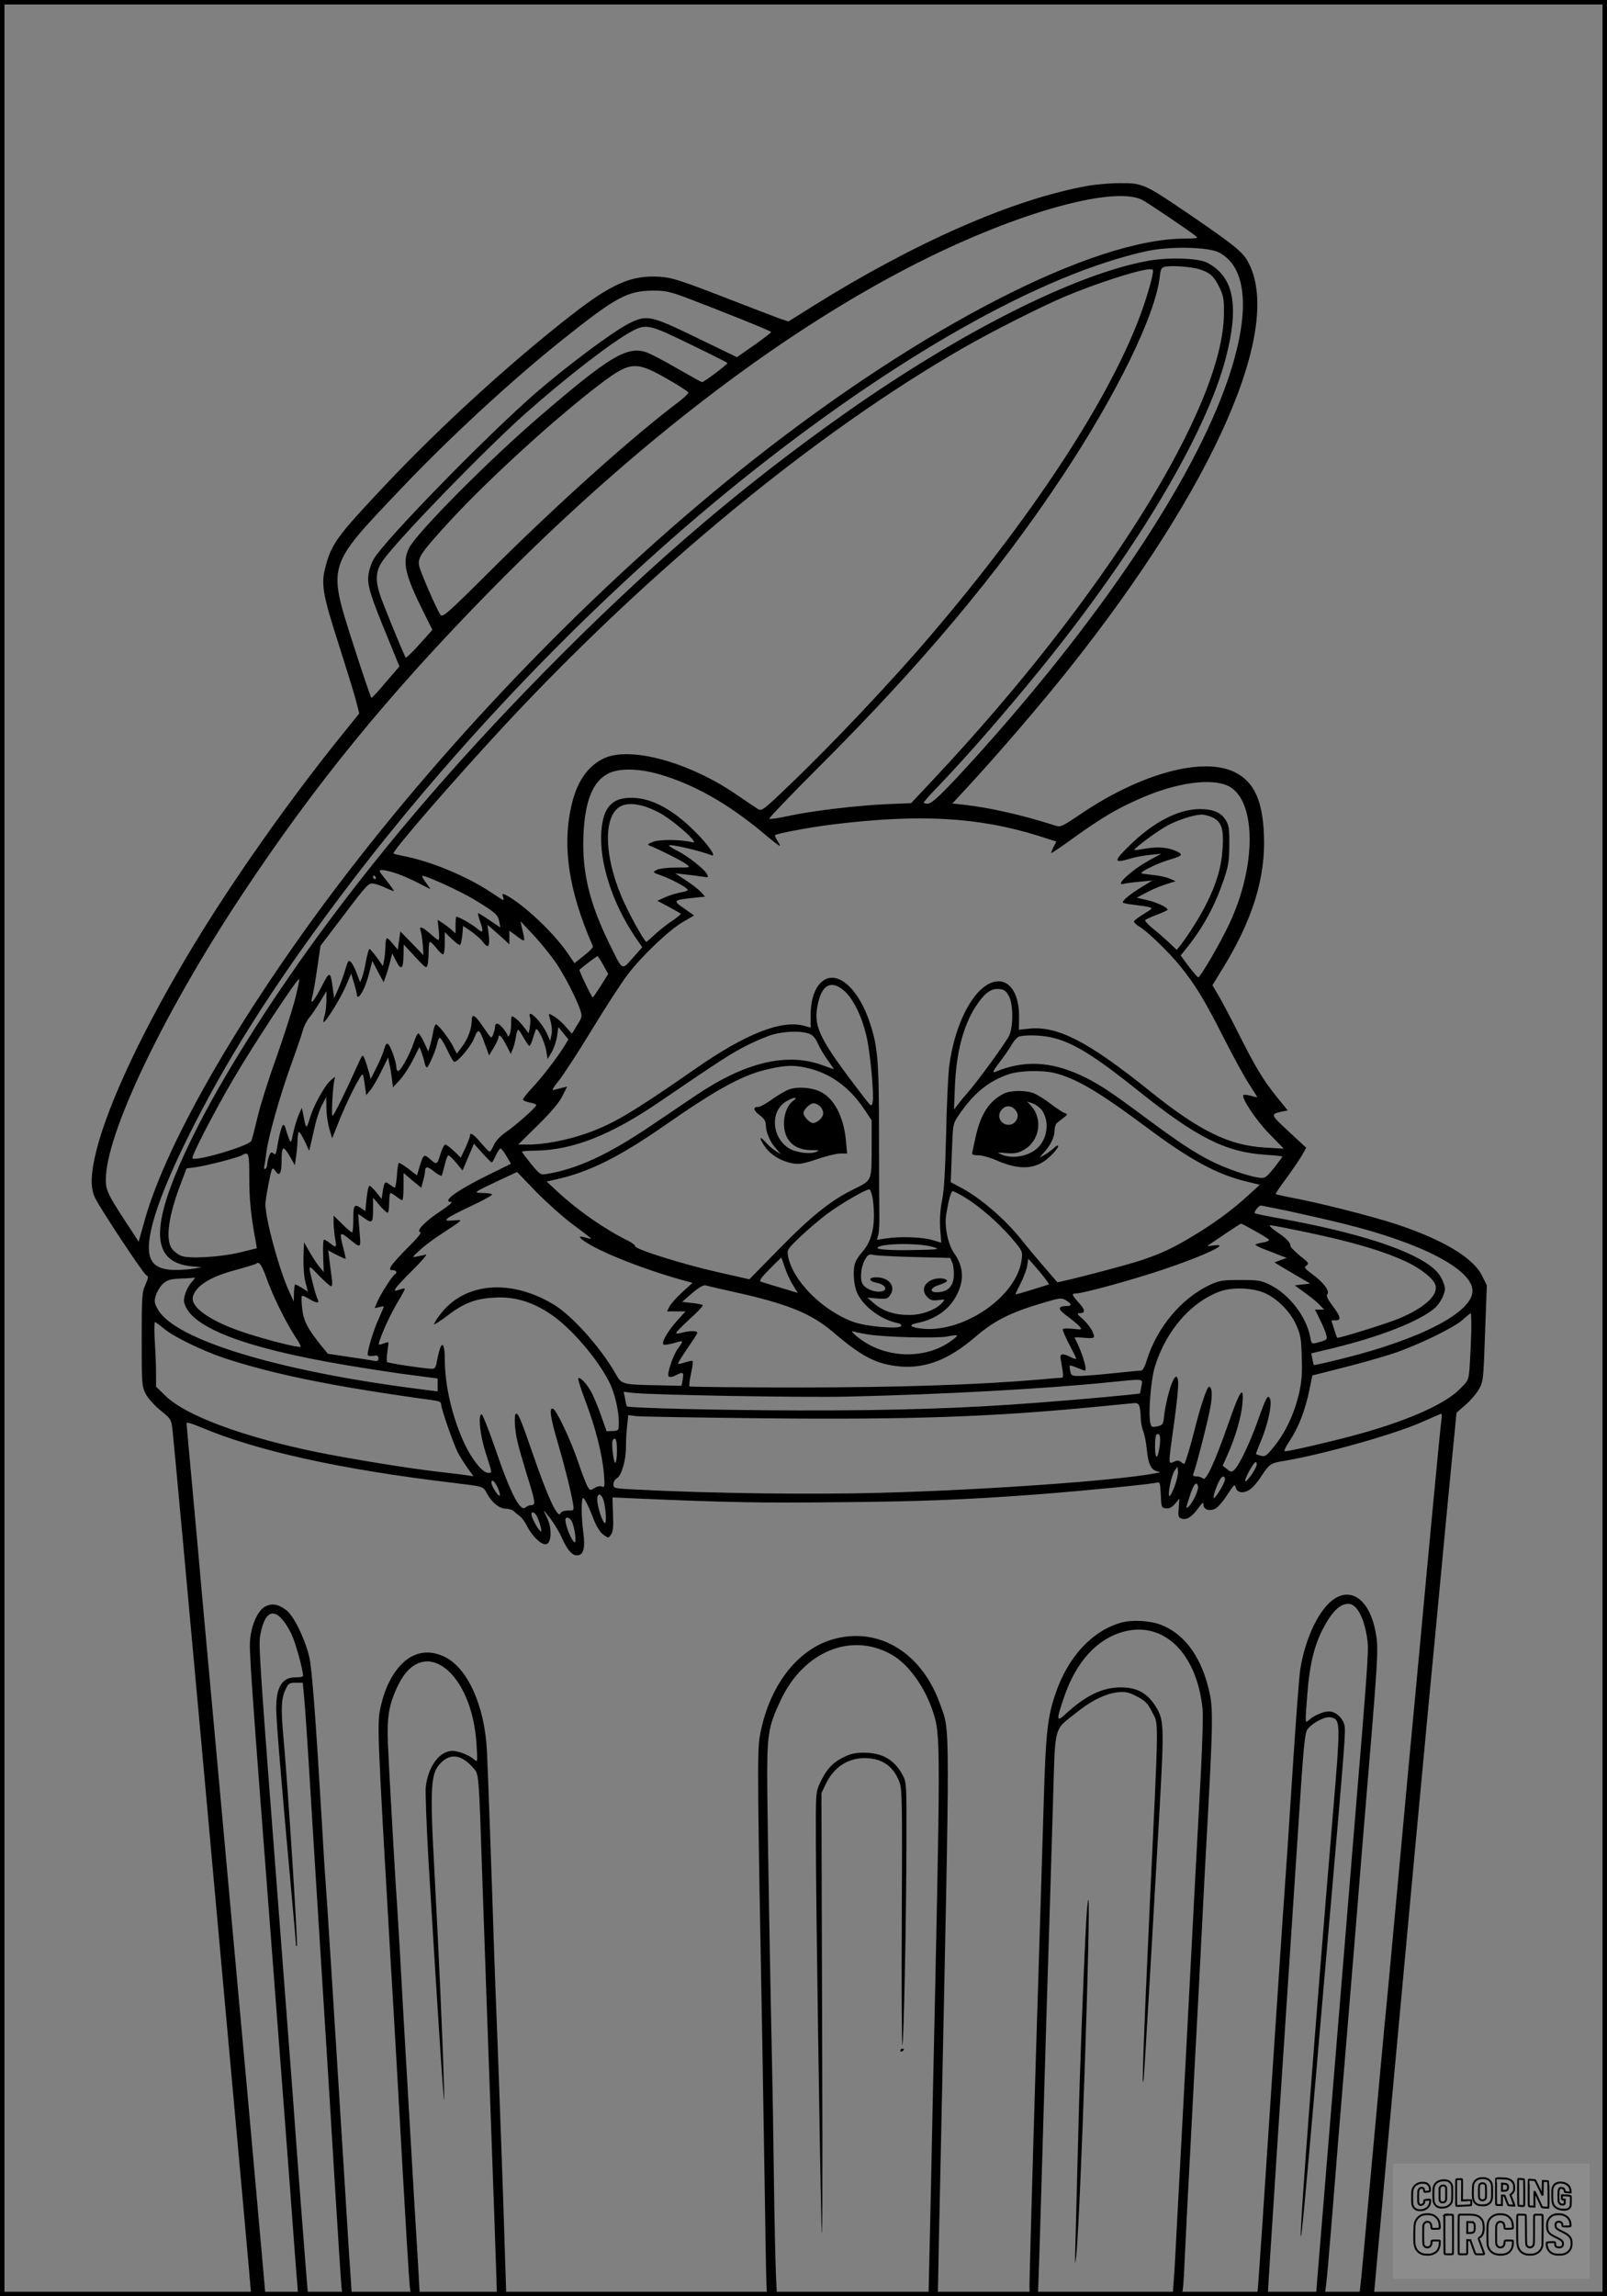 <?xml version="1.0" encoding="UTF-8"?>
<svg xmlns="http://www.w3.org/2000/svg" version="1.0" width="896pt" height="1280pt" viewBox="0 0 896 1280" preserveAspectRatio="xMidYMid meet">
  <rect x="0" y="0" width="896" height="1280" fill="#808080" stroke="none"/>
  <g transform="translate(0.00 0.00) scale(1)">
    <g transform="translate(0,1280) scale(0.1,-0.1)" fill="#000000" stroke="none">
      <path d="M6065 11764 c-413 -73 -964 -315 -1535 -672 l-134 -84 -51 17 c-27 10 -171 65 -320 123 -233 90 -280 105 -345 109 -157 11 -268 -37 -495 -214 -340 -265 -729 -620 -1038 -948 -269 -285 -300 -328 -333 -458 -25 -93 -14 -154 74 -427 43 -135 87 -277 97 -316 l18 -71 -108 -134 c-286 -355 -599 -800 -816 -1159 -272 -450 -470 -866 -540 -1137 -33 -132 -37 -210 -10 -268 26 -57 268 -422 286 -433 14 -7 13 -13 -4 -53 -19 -40 -21 -65 -21 -305 0 -254 1 -262 23 -305 13 -25 50 -65 83 -92 58 -47 59 -49 66 -110 7 -61 102 -1094 158 -1712 16 -176 63 -693 104 -1150 114 -1255 176 -1939 176 -1953 0 -7 15 -12 40 -12 22 0 40 2 40 5 0 3 -20 231 -45 508 -44 494 -65 726 -105 1162 -76 840 -144 1580 -206 2260 -8 94 -30 339 -49 545 -19 206 -35 380 -35 386 0 8 30 -1 80 -22 313 -132 780 -235 1400 -309 181 -22 172 -19 195 -60 26 -50 70 -85 106 -85 17 0 37 -7 45 -15 8 -8 23 -20 33 -27 10 -7 28 -32 39 -54 29 -57 79 -106 106 -102 32 5 35 91 5 150 -25 50 -23 49 24 -13 19 -26 44 -68 56 -93 32 -73 59 -106 87 -106 38 0 48 39 36 130 -11 80 -12 190 -1 190 8 0 33 -51 61 -124 14 -36 34 -67 51 -80 29 -21 29 -21 43 -1 12 15 15 42 12 114 l-3 94 180 -8 c468 -20 652 -23 1060 -19 479 4 730 14 1130 44 272 21 638 57 667 66 15 4 17 -5 20 -68 3 -70 4 -73 29 -76 19 -2 33 5 51 26 l24 29 -4 -52 c-4 -47 -2 -54 16 -60 29 -9 57 9 92 57 24 33 30 37 30 20 0 -29 40 -39 72 -18 13 9 42 43 63 77 36 54 40 58 45 37 8 -32 48 -35 84 -7 16 12 44 46 62 75 39 60 51 69 114 79 207 33 614 146 773 216 50 22 98 43 106 46 11 5 12 -2 7 -38 -6 -41 -72 -740 -116 -1219 -11 -118 -27 -287 -35 -375 -9 -88 -47 -500 -85 -915 -38 -415 -74 -800 -80 -855 -5 -55 -37 -397 -70 -760 -33 -363 -62 -681 -66 -707 l-6 -48 41 0 c23 0 41 1 41 3 0 5 122 1328 155 1682 19 204 52 564 74 800 54 578 96 1027 126 1335 13 140 31 332 40 425 9 94 27 285 41 425 l25 255 49 43 c28 24 62 63 75 87 25 42 26 51 35 312 l10 268 -26 53 c-49 100 -218 202 -482 289 -138 45 -426 118 -581 147 -47 9 -86 18 -88 20 -2 2 22 39 55 82 32 44 71 101 87 127 l28 49 -98 91 c-104 97 -104 96 -32 112 l27 5 -64 79 c-74 92 -117 164 -211 351 -37 74 -85 165 -106 202 l-39 66 49 80 c174 279 249 519 238 762 -8 189 -55 290 -159 344 -176 90 -524 -3 -860 -230 -110 -74 -113 -76 -148 -65 -179 58 -366 100 -513 116 l-57 6 117 127 c149 162 385 437 528 617 819 1028 1210 1922 999 2283 -30 52 -87 96 -327 260 -244 166 -256 172 -382 171 -55 0 -136 -7 -180 -15z m305 -79 c30 -16 240 -157 295 -199 18 -14 14 -15 -61 -16 -511 -2 -1458 -488 -2401 -1231 -802 -632 -1612 -1456 -2261 -2298 -570 -740 -1013 -1499 -1137 -1949 l-32 -114 -18 29 c-153 231 -165 253 -165 317 0 254 319 923 753 1579 411 622 822 1126 1397 1711 816 830 1665 1474 2445 1855 532 260 1034 394 1185 316z m428 -293 c158 -84 175 -338 47 -712 -192 -558 -708 -1330 -1409 -2105 -173 -191 -239 -255 -263 -255 -13 0 -23 3 -23 6 0 4 39 48 88 98 163 171 367 405 563 646 533 656 924 1312 1034 1736 76 292 44 453 -105 530 -51 26 -219 31 -335 9 -403 -75 -1040 -396 -1675 -843 -564 -398 -1049 -810 -1585 -1346 -534 -535 -975 -1043 -1364 -1576 -278 -381 -541 -800 -691 -1105 -247 -500 -250 -711 -10 -734 l55 -5 -40 -7 c-22 -4 -68 -8 -103 -8 -106 -1 -152 36 -152 124 0 114 71 317 210 600 212 431 475 849 859 1360 630 839 1425 1665 2221 2307 863 695 1686 1161 2278 1289 128 27 339 23 400 -9z m-107 -94 c57 -19 77 -38 106 -96 25 -51 28 -68 27 -152 -3 -516 -669 -1582 -1621 -2596 l-123 -131 -145 -6 c-167 -8 -416 -38 -547 -67 -50 -11 -94 -17 -99 -14 -4 2 115 127 265 277 581 579 1009 1089 1366 1627 304 457 521 901 546 1115 6 48 9 54 33 59 40 7 153 -2 192 -16z m-266 -35 c-4 -21 -20 -81 -37 -133 -151 -473 -587 -1155 -1197 -1870 -208 -245 -558 -616 -782 -829 -155 -149 -162 -154 -184 -140 -13 8 -65 43 -116 78 -263 181 -590 272 -739 205 -87 -40 -148 -122 -179 -245 -60 -235 -23 -490 115 -804 2 -6 -20 -29 -50 -52 l-53 -42 -39 57 c-78 114 -245 271 -342 322 -22 11 -23 10 -17 -10 5 -17 4 -20 -6 -14 -8 5 -39 25 -69 45 -127 83 -317 163 -460 193 -40 8 -74 16 -76 18 -10 11 342 416 627 723 809 867 1729 1624 2549 2095 158 91 435 231 570 288 171 72 410 149 469 151 22 1 23 -2 16 -36z m-2602 -121 c217 -83 477 -187 477 -193 0 -3 -43 -36 -95 -73 l-96 -67 -217 105 c-266 129 -284 133 -385 83 -87 -44 -330 -224 -516 -384 -269 -233 -843 -820 -907 -929 -14 -23 -27 -64 -30 -91 -7 -55 11 -114 114 -363 l59 -145 -75 -87 c-41 -49 -77 -88 -81 -88 -3 0 -48 132 -100 294 -145 455 -151 434 268 875 271 285 616 603 899 829 299 238 360 271 505 272 67 0 93 -6 180 -38z m25 -261 c112 -54 205 -101 208 -104 5 -5 -130 -107 -142 -107 -4 0 -68 36 -143 79 -75 44 -155 85 -179 91 -103 27 -206 -37 -577 -356 -290 -249 -694 -656 -735 -740 -38 -78 -22 -148 82 -357 l49 -98 -72 -80 c-39 -44 -74 -77 -77 -75 -5 6 -76 175 -129 311 -44 113 -43 170 5 235 95 129 557 605 787 811 227 202 488 404 599 463 79 42 99 37 324 -73z m-128 -193 c63 -36 116 -70 118 -76 1 -5 -21 -27 -50 -49 -255 -192 -654 -549 -1017 -908 -286 -285 -304 -300 -316 -281 -24 37 -112 240 -118 272 -9 45 11 74 158 235 218 239 606 593 855 781 165 124 195 126 370 26z m-44 -2204 c193 -56 381 -162 579 -327 49 -42 91 -74 93 -72 2 2 -4 15 -14 29 -9 15 -15 29 -12 31 9 9 196 44 318 59 487 60 814 42 1153 -64 l97 -31 -16 -30 c-8 -17 -14 -32 -12 -34 2 -1 59 37 126 86 152 109 237 160 367 217 203 90 401 117 495 70 155 -79 157 -444 4 -768 -54 -115 -164 -302 -174 -298 -4 2 -28 30 -53 62 l-44 60 40 50 c89 113 151 228 199 369 27 79 32 107 32 197 1 87 -2 110 -19 137 -26 44 -70 63 -147 63 -118 -1 -256 -72 -387 -200 -95 -92 -94 -105 5 -75 27 8 76 17 109 20 l60 6 -68 -37 c-99 -54 -199 -148 -139 -130 9 2 49 8 87 11 l70 7 -60 -37 c-61 -37 -105 -73 -105 -85 0 -4 27 -10 60 -13 33 -4 72 -10 85 -13 24 -6 22 -8 -27 -38 -28 -17 -53 -36 -55 -41 -2 -6 11 -19 28 -29 46 -27 163 -140 229 -221 84 -103 136 -189 243 -400 53 -105 117 -221 142 -259 25 -38 45 -70 45 -72 0 -1 -16 2 -36 8 -20 5 -38 7 -41 4 -14 -14 69 -139 143 -215 l82 -84 -101 6 c-202 11 -365 90 -642 312 -348 280 -517 367 -677 351 l-57 -6 1 73 c1 118 -45 197 -114 197 -121 0 -245 -217 -277 -485 -5 -50 -13 -218 -16 -375 -5 -199 -11 -307 -22 -359 -10 -49 -14 -101 -11 -156 l6 -82 -47 14 c-53 17 -181 22 -259 10 l-53 -8 8 28 c4 15 7 62 6 103 -1 41 -2 248 -2 460 0 415 -7 492 -56 633 -49 141 -132 237 -206 237 -69 0 -118 -84 -119 -202 l0 -76 -37 10 c-125 34 -323 -43 -602 -237 -360 -250 -465 -312 -615 -364 -102 -36 -233 -61 -318 -61 l-59 0 110 108 c73 72 118 125 136 161 l27 54 -29 -7 c-15 -4 -36 -9 -46 -12 -12 -4 -2 15 30 54 26 33 109 160 183 282 74 122 163 259 197 304 78 104 231 250 311 297 l62 36 -55 39 c-65 44 -62 47 49 59 l67 7 -23 26 c-13 14 -50 43 -83 64 l-60 40 60 -7 c33 -3 75 -9 94 -12 31 -5 33 -5 22 16 -15 28 -110 102 -167 130 -24 12 -44 25 -44 28 0 11 166 -27 237 -54 31 -12 -19 60 -91 131 -124 124 -241 187 -351 189 -112 2 -162 -52 -172 -187 -13 -170 61 -400 188 -588 l40 -58 -53 -60 c-63 -70 -54 -76 -133 85 -108 221 -150 395 -142 595 7 193 52 306 140 349 61 30 169 28 283 -5z m-10 -209 c79 -38 243 -183 194 -170 -60 16 -185 17 -220 2 -31 -13 -33 -15 -15 -22 45 -17 182 -86 203 -103 23 -18 22 -18 -60 -18 -49 0 -93 -6 -107 -13 -23 -13 -23 -14 28 -32 54 -19 136 -63 145 -78 3 -5 -13 -12 -36 -15 -23 -4 -63 -16 -88 -27 l-45 -20 64 -34 c35 -19 65 -36 67 -38 3 -2 -19 -20 -48 -40 -29 -19 -73 -54 -97 -76 -24 -23 -45 -41 -47 -41 -11 0 -104 168 -139 253 -96 227 -101 442 -11 499 45 28 121 19 212 -27z m3089 -29 c54 -23 69 -63 62 -170 -6 -105 -32 -197 -89 -311 -37 -74 -100 -175 -147 -235 l-20 -25 -43 41 c-24 22 -64 58 -90 78 -26 21 -45 42 -43 47 3 4 33 18 65 30 33 12 60 25 60 28 0 13 -60 41 -115 54 l-57 13 53 28 c29 16 77 37 108 46 l56 18 -35 15 c-19 8 -61 17 -93 20 -32 3 -60 7 -63 9 -8 8 90 56 151 74 77 23 84 29 49 47 -46 23 -107 29 -174 17 -34 -6 -63 -10 -65 -8 -6 6 131 109 186 137 57 31 145 59 187 60 12 1 38 -5 57 -13z m-4541 -316 c32 -11 86 -35 122 -54 35 -18 64 -33 64 -32 0 1 -11 17 -25 36 -14 18 -23 35 -21 37 8 9 209 -82 291 -132 117 -71 131 -83 139 -123 l6 -32 -60 40 c-32 22 -61 40 -64 40 -3 0 1 -19 9 -41 23 -65 20 -75 -16 -44 -29 24 -101 65 -114 65 -3 0 -5 -21 -5 -47 l0 -46 -22 20 c-13 11 -35 28 -51 38 l-27 18 6 -57 c4 -31 3 -56 -1 -56 -4 0 -25 16 -46 35 -43 38 -65 46 -54 18 4 -10 9 -45 12 -78 l4 -60 -64 67 -65 66 -7 -51 -7 -51 -27 32 c-14 18 -29 32 -33 32 -5 0 -9 -21 -9 -47 -1 -27 -4 -61 -8 -78 l-6 -30 -34 48 c-19 26 -37 47 -41 47 -4 0 -12 -29 -19 -65 -6 -36 -16 -77 -22 -93 l-11 -27 -19 49 c-10 28 -25 56 -33 64 -12 12 -16 7 -30 -40 -8 -30 -26 -78 -39 -108 l-24 -54 -7 52 c-13 100 -18 101 -60 18 -46 -89 -70 -117 -55 -62 6 20 18 92 28 160 l18 124 134 176 c129 170 135 176 164 170 17 -3 48 -14 69 -25 22 -10 41 -17 42 -16 2 2 -17 28 -42 60 -44 55 -45 57 -21 57 13 0 50 -9 81 -20z m-119 -20 c3 -5 1 -10 -4 -10 -6 0 -11 5 -11 10 0 6 2 10 4 10 3 0 8 -4 11 -10z m1007 -480 c51 -78 107 -187 132 -256 13 -39 13 -42 -16 -88 l-29 -48 -34 38 c-18 22 -47 47 -65 58 -31 18 -32 18 -27 0 15 -54 17 -79 11 -106 l-6 -30 -18 39 c-30 68 -113 149 -95 93 3 -10 3 -35 -1 -55 l-6 -35 -27 35 c-14 19 -36 42 -48 50 -23 16 -23 16 -23 -32 0 -26 -5 -55 -10 -63 -6 -9 -10 -10 -10 -3 0 6 -12 25 -26 42 -25 31 -44 33 -44 6 0 -8 -5 -26 -10 -40 -10 -27 -10 -26 -53 36 -50 75 -67 84 -67 37 -1 -45 -22 -101 -55 -144 l-28 -37 -20 39 c-22 44 -84 124 -96 124 -5 0 -11 -17 -15 -37 -3 -21 -11 -55 -17 -77 l-11 -38 -23 51 c-13 28 -28 51 -33 51 -4 0 -16 -24 -25 -52 -20 -62 -73 -158 -87 -158 -6 0 -10 9 -10 20 0 27 -29 112 -44 128 -10 10 -15 4 -25 -30 -7 -24 -27 -70 -44 -103 l-30 -60 -12 45 c-7 25 -17 56 -23 70 -10 24 -11 23 -35 -30 -68 -152 -136 -290 -143 -290 -8 0 2 177 12 206 6 15 0 12 -24 -10 -34 -31 -92 -137 -112 -201 -21 -70 -23 -71 -35 -10 l-12 60 -18 -40 c-9 -22 -23 -67 -30 -100 -12 -58 -13 -59 -24 -32 -6 15 -14 39 -17 52 -3 14 -10 25 -14 25 -8 0 -24 -57 -35 -128 -6 -35 -9 -41 -21 -31 -11 9 -16 6 -24 -16 -5 -14 -10 -35 -10 -45 0 -10 -5 -22 -10 -25 -7 -4 -9 2 -6 17 3 12 8 46 11 73 11 87 72 305 133 476 33 91 65 184 71 207 6 22 22 54 35 69 13 15 40 55 60 88 l36 60 0 -50 c0 -28 -4 -66 -10 -84 -5 -19 -8 -36 -6 -38 8 -8 92 127 122 195 l32 75 16 -53 c9 -30 16 -60 16 -67 0 -8 5 -11 10 -8 17 11 43 68 59 134 l17 64 31 -59 32 -59 11 30 c6 17 17 52 24 80 l13 50 23 -44 c27 -54 39 -42 40 39 l1 55 63 -68 c59 -63 64 -67 70 -45 3 13 6 47 6 76 0 28 3 52 8 52 4 0 20 -16 35 -35 15 -19 32 -35 37 -35 6 0 10 28 10 62 l0 62 40 -39 c22 -21 43 -36 46 -32 4 4 9 29 12 56 l4 50 44 -30 c24 -17 54 -43 66 -59 30 -41 41 -28 33 39 l-7 56 29 -25 c15 -13 43 -38 61 -54 l32 -30 0 38 0 38 33 -24 c57 -43 56 -43 42 19 l-13 58 75 -80 c41 -44 97 -114 125 -155z m262 -10 l27 -49 -41 -66 c-23 -36 -43 -65 -45 -65 -6 0 -78 151 -74 154 15 15 95 76 100 76 3 0 18 -22 33 -50z m-1722 -202 c-17 -62 -64 -208 -105 -324 -42 -116 -88 -263 -102 -325 -15 -63 -30 -121 -34 -129 -14 -28 -309 -115 -328 -97 -8 9 116 250 224 435 109 188 366 578 371 564 2 -6 -10 -62 -26 -124z m3067 57 c49 -44 95 -138 121 -246 22 -90 45 -338 35 -376 -5 -22 -8 -21 -43 24 -256 333 -289 398 -262 527 23 109 77 136 149 71z m915 -25 c25 -43 27 -165 4 -220 -15 -35 -175 -255 -232 -320 -17 -19 -41 -48 -54 -65 l-23 -30 5 125 c7 189 46 340 115 448 49 75 85 103 131 99 27 -2 38 -9 54 -37z m-2578 -309 l7 -44 23 38 c12 21 26 61 30 89 l7 51 28 -34 28 -35 -21 -35 c-41 -66 -125 -176 -181 -235 -31 -33 -54 -63 -51 -67 3 -5 20 -11 39 -15 19 -3 35 -10 35 -14 0 -12 -115 -114 -171 -152 -29 -20 -55 -48 -65 -70 -9 -21 -20 -38 -24 -38 -4 0 -26 23 -49 50 -42 50 -61 61 -61 38 0 -7 -12 -37 -25 -67 l-26 -54 -37 36 c-21 20 -43 37 -49 37 -6 0 -19 -25 -28 -55 -17 -59 -20 -60 -62 -22 -28 25 -34 20 -53 -44 l-15 -51 -48 37 c-27 20 -51 35 -54 32 -3 -3 -8 -35 -10 -71 -3 -36 -8 -66 -12 -66 -3 0 -15 7 -25 15 -29 22 -33 19 -41 -31 l-7 -47 -30 37 c-16 20 -33 36 -38 36 -5 0 -12 -32 -16 -70 l-7 -71 -23 16 c-39 26 -44 19 -44 -60 0 -41 -3 -75 -7 -75 -4 0 -29 21 -55 47 l-48 47 0 -44 c1 -25 5 -64 9 -87 9 -48 6 -51 -29 -23 -14 11 -29 20 -33 20 -5 0 -7 -41 -5 -91 l3 -90 -23 28 c-13 15 -38 53 -55 83 l-32 55 -3 -85 c-1 -49 3 -107 11 -137 l14 -53 -32 20 c-18 11 -35 20 -39 20 -3 0 -6 -21 -7 -47 l-1 -48 -23 50 c-56 118 -135 407 -135 493 0 29 25 161 35 191 4 11 10 9 22 -8 21 -31 33 -12 33 56 0 85 8 91 44 31 l30 -53 7 50 c4 28 8 69 8 93 1 23 4 42 9 42 4 -1 18 -24 32 -53 l24 -52 7 30 c4 17 15 64 24 105 9 41 27 95 40 120 l24 45 1 -61 c0 -33 7 -85 16 -115 l16 -54 30 75 c48 124 135 297 141 280 3 -8 9 -37 12 -65 l7 -50 24 30 c14 17 41 64 61 105 l37 75 7 -35 c5 -19 11 -57 14 -83 l6 -48 40 43 c21 24 54 74 73 113 l35 69 11 -29 c6 -17 14 -42 17 -57 3 -16 9 -28 13 -28 9 0 48 90 57 130 3 17 9 33 14 35 4 3 23 -26 41 -64 18 -39 36 -70 41 -70 19 -2 94 88 111 132 22 58 29 54 60 -34 l23 -62 27 45 c14 24 26 50 26 57 0 22 20 1 44 -47 l24 -47 12 30 c7 17 14 47 17 68 3 20 9 37 12 37 4 0 17 -20 31 -45 14 -25 28 -45 32 -45 3 0 12 17 18 38 6 20 14 44 17 52 7 22 50 -65 59 -119z m1462 98 c24 -8 37 -23 52 -56 11 -25 36 -67 56 -94 20 -27 34 -49 32 -49 -1 0 -27 9 -56 20 -199 76 -434 21 -709 -164 -43 -29 -156 -105 -252 -170 -241 -163 -411 -241 -582 -270 -35 -6 -38 -4 -88 56 -28 35 -51 65 -51 68 0 3 35 6 78 6 208 4 419 87 692 274 340 232 400 270 487 314 51 25 116 53 145 60 64 18 154 20 196 5z m1367 -25 c115 -29 234 -104 474 -296 325 -260 486 -341 709 -355 50 -3 92 -8 92 -10 0 -3 -21 -31 -47 -64 -47 -57 -49 -58 -88 -53 -59 9 -180 51 -258 90 -98 49 -187 108 -377 249 -196 146 -260 187 -354 231 -172 79 -320 85 -480 18 -14 -5 -6 11 25 52 25 32 57 78 70 101 13 23 33 44 44 46 48 10 135 6 190 -9z m-1383 -165 c133 -28 243 -106 328 -234 l40 -60 0 -135 c0 -207 4 -197 -98 -248 -128 -62 -238 -150 -420 -336 l-164 -167 -181 41 c-187 42 -462 128 -456 144 2 4 -14 17 -36 28 -135 67 -280 168 -396 275 l-61 57 58 13 c181 41 347 124 599 299 302 210 442 286 590 317 87 19 129 20 197 6z m1386 -30 c121 -29 248 -104 519 -306 240 -179 388 -259 552 -299 l75 -18 -64 -59 c-91 -83 -193 -158 -312 -229 -116 -69 -168 -93 -282 -132 -73 -26 -468 -128 -471 -123 -1 1 -33 38 -71 82 -38 44 -93 109 -121 145 -100 127 -242 248 -360 308 l-42 22 6 162 c6 160 6 164 36 208 83 124 166 192 281 232 59 20 184 24 254 7z m-3136 -499 c3 0 13 18 23 40 10 22 22 39 27 38 5 -2 20 -22 33 -44 l24 -41 -132 -65 c-174 -86 -257 -148 -200 -148 9 0 -17 -22 -59 -50 -86 -56 -141 -113 -115 -118 10 -2 -12 -30 -68 -85 -45 -45 -87 -92 -94 -104 -10 -20 -9 -23 9 -23 20 0 27 -14 11 -24 -15 -9 -81 -113 -97 -152 l-15 -36 25 6 c14 3 26 5 26 3 0 -3 -13 -33 -29 -69 -27 -59 -61 -169 -61 -198 0 -8 11 -11 30 -8 24 4 30 1 30 -14 0 -14 -6 -17 -22 -14 -13 3 -76 13 -141 22 l-119 18 -33 40 c-79 97 -103 143 -110 211 -4 36 -5 68 -2 71 2 3 20 -4 38 -15 43 -26 63 -28 50 -3 -5 9 -16 44 -24 77 -31 124 -33 121 31 55 32 -33 63 -60 68 -60 7 0 8 18 3 53 -4 28 -10 73 -13 100 l-6 47 47 -25 c26 -13 48 -23 50 -22 1 2 -4 27 -12 57 -24 91 -21 97 28 57 72 -58 70 -60 61 44 l-7 92 31 -21 c47 -34 52 -29 52 45 l0 67 36 -42 c19 -23 40 -42 45 -42 5 0 9 25 9 55 0 30 3 55 8 55 4 0 18 -9 32 -20 14 -11 28 -20 33 -20 4 0 7 34 7 76 l0 76 49 -42 50 -41 10 38 c6 21 11 45 11 54 0 29 13 29 51 -2 20 -16 40 -26 42 -22 2 5 10 32 17 61 6 28 16 52 20 52 5 0 24 -19 44 -42 l35 -43 21 50 c12 28 26 61 32 75 l10 25 47 -52 c26 -29 50 -53 53 -53z m-1352 -87 c0 -120 9 -213 36 -354 l6 -37 -93 -23 c-113 -27 -286 -37 -330 -19 -16 7 -39 24 -49 38 -40 50 -21 187 51 372 l29 77 53 7 c58 8 234 53 257 67 37 21 40 13 40 -128z m1798 -254 c123 -92 122 -90 82 -79 -44 13 -48 7 -13 -18 84 -59 327 -156 546 -217 l58 -16 -56 -51 c-31 -28 -63 -64 -71 -79 l-15 -29 52 0 51 0 -47 -52 c-53 -59 -90 -124 -75 -133 5 -3 32 1 60 9 53 16 54 15 18 -34 -27 -38 -61 -141 -50 -152 6 -6 22 -4 42 7 39 20 44 16 36 -27 l-6 -33 -127 3 c-205 4 -207 4 -241 65 -82 144 -242 324 -346 386 -245 147 -504 121 -637 -63 -16 -21 -29 -43 -29 -48 0 -4 33 17 73 47 93 72 159 97 267 102 108 6 207 -23 308 -91 112 -74 260 -245 328 -378 30 -59 54 -157 54 -223 0 -50 0 -50 -34 -52 l-34 -1 -32 91 c-18 51 -43 110 -56 133 -27 46 -61 80 -70 71 -3 -3 15 -61 41 -129 56 -148 93 -295 102 -402 6 -74 5 -79 -12 -72 -10 4 -28 0 -41 -9 -22 -14 -24 -14 -37 7 -8 13 -32 74 -53 137 -42 125 -122 293 -141 299 -23 6 -14 -50 28 -194 40 -136 71 -262 84 -336 6 -38 6 -38 -29 -38 -19 0 -36 -6 -39 -12 -14 -43 -70 77 -161 341 -60 174 -75 211 -88 211 -13 0 -9 -89 7 -155 7 -33 32 -118 54 -190 46 -146 49 -165 23 -165 -10 0 -24 -6 -31 -12 -29 -30 -84 75 -170 328 -37 106 -70 191 -76 190 -21 -2 -8 -121 24 -217 36 -113 36 -109 13 -109 -31 0 -89 72 -131 160 -69 147 -111 326 -111 473 0 78 -13 103 -28 56 -6 -19 -13 -51 -17 -71 -4 -29 -11 -38 -25 -38 -38 0 -245 31 -252 38 -3 4 -2 30 2 57 4 28 7 51 5 53 -1 1 -14 -2 -29 -8 -26 -9 -27 -8 -21 12 17 55 66 160 104 223 23 37 40 70 38 72 -2 2 -16 -1 -31 -6 -45 -18 -30 5 71 105 53 53 88 94 78 91 -11 -3 -33 -8 -50 -11 -30 -6 -29 -6 15 35 25 23 79 64 120 90 41 27 84 55 95 64 19 15 17 16 -28 12 -69 -7 -49 10 97 79 69 32 122 62 120 66 -3 4 -26 8 -52 8 -56 1 -54 2 92 71 l99 46 104 -108 c58 -59 148 -140 201 -180z m1678 139 c18 -133 0 -231 -57 -295 -17 -19 -35 -46 -40 -60 -15 -40 -10 -125 10 -170 35 -76 131 -148 224 -168 17 -3 25 -10 21 -17 -11 -18 -190 -3 -262 22 -176 62 -346 234 -369 372 -5 31 0 39 70 105 41 39 108 96 148 126 74 55 214 137 236 137 6 0 14 -24 19 -52z m516 6 c80 -49 184 -139 259 -226 58 -68 61 -74 56 -115 -23 -210 -331 -420 -567 -388 -57 8 -65 20 -17 30 123 24 210 99 242 208 18 62 7 122 -35 181 -33 47 -55 146 -45 210 12 80 27 136 37 136 6 0 37 -16 70 -36z m1799 -74 c79 -17 216 -48 305 -70 441 -108 724 -256 724 -376 0 -118 -284 -267 -716 -375 -91 -23 -167 -40 -168 -38 -2 2 -6 18 -9 35 l-6 30 117 28 c259 63 472 145 564 218 21 16 43 47 53 71 15 40 15 46 0 85 -22 54 -67 93 -163 141 -151 75 -397 145 -733 207 -79 14 -148 28 -152 31 -9 5 21 43 33 43 4 0 72 -14 151 -30z m-185 -111 c40 -22 76 -44 79 -49 3 -5 -12 -13 -35 -16 -22 -4 -40 -9 -40 -13 0 -3 26 -16 58 -28 31 -12 71 -27 87 -34 l30 -11 -35 -12 -34 -13 24 -15 c14 -8 59 -35 100 -59 l75 -44 -43 -5 -43 -5 59 -43 c33 -24 70 -54 82 -68 l23 -24 -25 0 -26 0 28 -57 c16 -32 32 -70 35 -85 6 -24 3 -27 -32 -37 -52 -15 -50 -16 -58 27 -21 112 -116 236 -222 289 -53 26 -67 28 -168 28 -99 0 -116 -3 -169 -27 -160 -76 -294 -236 -352 -420 -11 -38 -23 -58 -33 -58 -9 0 -79 -7 -156 -15 -77 -8 -161 -15 -186 -15 -43 0 -47 2 -52 28 -3 15 -4 28 -2 30 1 2 20 -4 40 -12 21 -9 40 -16 43 -16 17 0 -15 106 -56 182 -2 4 22 4 52 1 40 -4 56 -2 56 6 0 23 -29 68 -65 100 -29 25 -32 31 -16 31 34 0 33 18 -4 58 -40 45 -42 52 -15 52 40 0 330 80 502 139 165 56 298 113 298 127 0 4 -17 4 -37 1 -32 -5 -35 -4 -20 6 10 7 53 35 95 64 42 28 79 52 81 52 2 1 37 -17 77 -40z m251 0 c284 -58 464 -111 598 -174 83 -40 150 -95 159 -130 14 -57 -64 -127 -207 -186 -64 -27 -339 -112 -342 -106 -1 1 -9 23 -17 50 l-15 47 23 0 c34 0 30 20 -16 81 -29 39 -37 56 -29 65 14 18 -22 66 -85 112 -43 32 -47 37 -31 48 15 11 11 17 -37 54 -29 24 -53 48 -53 55 0 19 -25 45 -80 81 -27 19 -42 34 -33 34 10 0 84 -14 165 -31z m-2042 -91 c37 -12 31 -13 -105 -16 -135 -3 -218 3 -207 14 24 25 240 26 312 2z m-108 -55 l201 -5 12 -27 c6 -16 10 -50 8 -76 -4 -56 -33 -86 -89 -88 -50 -3 -45 25 9 41 23 8 42 17 42 22 0 13 -40 19 -72 10 -56 -17 -74 -64 -37 -101 17 -17 29 -20 61 -16 39 5 39 5 21 -15 -34 -39 -113 -68 -184 -68 -81 0 -145 21 -195 64 l-38 33 56 -5 c51 -4 57 -2 72 20 32 49 -8 98 -79 98 -46 0 -43 -22 5 -31 56 -12 63 -49 9 -49 -43 0 -88 26 -95 56 -9 36 1 97 22 128 14 23 22 26 43 21 14 -4 117 -9 228 -12z m-722 -55 c9 -29 29 -74 45 -99 l28 -46 -96 29 c-54 16 -103 31 -111 34 -10 3 5 25 49 69 36 36 65 65 66 65 1 0 9 -24 19 -52z m1456 -70 l19 -27 -92 -29 c-51 -16 -94 -28 -96 -27 -1 1 11 28 28 60 16 31 33 76 37 98 l6 41 39 -44 c22 -25 48 -57 59 -72z m-4346 10 c34 -97 109 -250 160 -327 20 -29 34 -56 31 -58 -8 -8 -186 37 -314 79 -190 63 -304 143 -286 202 18 60 97 109 235 146 62 17 115 33 118 36 15 15 30 -6 56 -78z m-413 -21 c-30 -32 -52 -90 -45 -118 34 -137 332 -252 899 -348 132 -22 301 -48 377 -57 l137 -18 0 -36 0 -36 -102 13 c-788 100 -1363 275 -1458 444 -20 36 -21 46 -11 78 6 20 23 49 38 63 24 23 39 28 98 31 39 1 74 4 79 5 5 1 0 -8 -12 -21z m3013 -57 c305 -67 438 -121 562 -227 158 -136 243 -179 372 -190 144 -12 272 39 417 163 103 89 193 136 364 187 110 33 116 34 143 19 33 -20 35 -32 5 -32 -53 -1 -52 -17 3 -57 30 -22 61 -48 69 -58 14 -17 12 -18 -37 -12 -29 3 -55 2 -57 -2 -3 -4 13 -41 34 -82 22 -41 40 -77 40 -82 0 -4 -13 -1 -30 8 -46 24 -63 20 -56 -12 16 -89 17 -103 4 -103 -7 0 -62 -4 -123 -10 -338 -29 -784 -44 -1352 -44 -326 0 -595 3 -599 6 -3 4 1 36 9 72 8 36 12 68 8 70 -3 2 -23 -2 -44 -9 -20 -7 -37 -9 -37 -6 0 4 23 41 51 82 28 41 54 80 56 87 6 15 -37 16 -85 3 -17 -5 -32 -6 -32 -1 0 5 35 40 77 79 43 38 75 73 71 76 -3 3 -31 9 -61 12 l-54 6 36 31 c51 46 82 65 95 61 6 -2 74 -18 151 -35z m2967 -8 c70 -31 141 -102 174 -175 25 -55 29 -76 32 -182 3 -97 0 -137 -17 -210 -26 -108 -74 -210 -137 -288 -41 -51 -50 -58 -73 -52 -14 4 -27 8 -28 9 -2 1 11 35 28 75 37 88 62 201 51 231 -12 32 -22 14 -71 -125 -46 -127 -102 -243 -129 -268 -15 -14 -20 -13 -41 4 l-24 19 26 58 c44 97 78 214 84 286 10 111 -13 79 -78 -109 -74 -212 -125 -323 -141 -307 -7 7 -23 12 -36 12 -18 0 -23 4 -18 16 18 46 87 318 96 378 11 67 7 106 -10 106 -10 0 -49 -116 -80 -242 -21 -84 -50 -180 -56 -187 -2 -2 -11 2 -19 9 -12 10 -21 10 -40 2 -32 -15 -32 -22 0 208 27 198 30 255 15 265 -19 12 -62 -130 -72 -240 -3 -24 -9 -30 -36 -36 -29 -6 -33 -4 -38 18 -13 50 3 246 26 318 63 200 202 359 364 417 67 24 182 20 248 -10z m1151 -224 c-2 -62 -6 -147 -9 -188 -6 -75 -6 -75 -59 -127 -89 -87 -311 -182 -600 -258 -138 -37 -349 -85 -371 -85 -7 0 4 25 27 59 48 72 86 169 109 280 l17 84 174 44 c96 24 221 60 279 79 138 47 335 142 385 187 22 20 42 36 45 37 3 0 4 -51 3 -112z m-7290 27 c52 -45 214 -124 337 -165 278 -92 616 -160 1163 -235 37 -5 47 -10 47 -25 0 -23 66 -212 92 -265 11 -22 36 -61 54 -87 l34 -47 -28 4 c-15 3 -90 12 -167 21 -161 18 -493 72 -675 109 -411 84 -736 204 -848 315 l-52 51 0 73 c0 40 -3 121 -7 179 -3 59 -3 107 1 107 4 0 26 -16 49 -35z m3930 -34 c97 -15 378 -22 437 -11 29 6 55 8 57 6 3 -2 -17 -19 -43 -37 -133 -91 -330 -91 -473 0 -55 36 -89 70 -58 58 9 -3 45 -11 80 -16z m1521 -288 c-4 -21 -7 -39 -8 -40 -4 -4 -316 -33 -571 -52 -411 -32 -802 -44 -1335 -43 -436 1 -945 13 -955 23 -2 2 -6 21 -10 43 l-8 38 49 -6 c94 -12 961 -27 1204 -21 540 13 1087 43 1445 79 210 21 197 23 189 -21z m-10 -115 c3 -13 6 -40 6 -60 0 -21 6 -55 14 -75 8 -21 17 -67 20 -102 7 -78 23 -113 56 -122 23 -6 23 -6 -10 -12 -223 -41 -942 -92 -1520 -108 -385 -11 -953 -4 -1377 18 -120 6 -123 7 -123 29 0 13 9 28 20 34 25 14 51 103 50 172 0 29 2 82 6 116 l7 64 46 -6 c25 -3 348 -8 716 -12 819 -8 1269 8 1855 65 102 10 195 19 206 20 15 1 24 -6 28 -21z m113 -209 c-10 -83 -26 -94 -27 -18 0 67 5 83 23 72 5 -3 7 -27 4 -54z m-3027 -33 c0 -36 -4 -67 -9 -70 -9 -6 -24 111 -15 125 15 24 24 3 24 -55z m3565 -88 c-9 -27 -55 -91 -62 -85 -7 8 46 107 58 107 6 0 8 -9 4 -22z m-455 -111 c-12 -31 -25 -57 -29 -57 -13 0 9 113 27 140 l17 25 3 -26 c2 -14 -7 -51 -18 -82z m280 37 c0 -19 -51 -104 -62 -104 -8 0 13 65 32 99 13 25 30 27 30 5z m-4053 -51 c8 -19 12 -37 10 -40 -8 -7 -47 53 -47 72 0 25 20 7 37 -32z m3903 7 c0 -25 -33 -92 -54 -109 -14 -12 -14 -9 -2 30 22 72 35 99 46 99 5 0 10 -9 10 -20z m-3320 -60 c15 -27 25 -140 13 -140 -13 0 -43 93 -43 131 0 33 15 38 30 9z m-373 -92 c14 -17 36 -88 30 -94 -6 -6 -42 53 -52 84 -7 24 6 30 22 10z m204 -45 c16 -42 24 -117 12 -110 -14 9 -39 64 -48 105 -5 26 -3 32 9 32 9 0 21 -12 27 -27z"></path>
      <path d="M4399 6727 c-20 -7 -62 -32 -94 -55 -32 -23 -66 -42 -76 -42 -32 0 -30 -18 6 -46 26 -19 35 -34 35 -56 0 -39 25 -97 58 -132 l27 -30 -30 18 c-16 10 -42 32 -57 50 -37 41 -36 19 1 -31 32 -44 93 -79 157 -89 31 -5 61 1 131 25 50 17 107 31 128 31 l38 0 -6 68 c-12 137 -66 240 -144 277 -49 24 -128 29 -174 12z m25 -62 c-50 -35 -69 -135 -38 -201 23 -48 70 -74 135 -75 47 0 51 -2 29 -10 -36 -15 -118 -3 -156 23 -93 64 -99 205 -11 258 38 24 73 28 41 5z m148 -32 c10 -9 18 -26 18 -39 0 -23 -33 -54 -57 -54 -18 0 -53 37 -53 55 0 20 36 55 57 55 9 0 25 -7 35 -17z"></path>
      <path d="M5595 6703 c-81 -42 -127 -114 -155 -239 -11 -49 -20 -92 -20 -96 0 -5 16 -8 36 -8 20 0 66 -13 102 -29 132 -57 221 -50 298 24 24 23 44 48 44 55 0 9 -10 4 -27 -12 -16 -14 -39 -31 -53 -38 l-25 -13 26 29 c36 39 59 87 59 123 0 17 6 35 13 41 6 5 23 19 37 29 24 19 24 20 5 27 -11 4 -46 27 -77 51 -31 24 -73 50 -92 58 -46 19 -133 18 -171 -2z m214 -91 c39 -57 35 -139 -11 -197 -44 -56 -145 -80 -213 -51 -28 12 -27 13 27 8 45 -3 64 0 96 18 89 50 109 173 39 248 l-21 22 32 -11 c18 -6 40 -23 51 -37z m-139 -13 c15 -28 -11 -69 -45 -69 -45 0 -70 47 -42 82 26 33 66 27 87 -13z"></path>
      <path d="M7445 3891 c-85 -51 -165 -213 -195 -394 -6 -34 -26 -303 -45 -597 -19 -294 -39 -598 -45 -675 -6 -77 -39 -581 -75 -1120 -35 -539 -67 -1008 -70 -1042 l-6 -63 31 0 c26 0 30 4 30 28 0 15 23 369 50 787 69 1047 84 1277 121 1835 26 405 34 489 48 509 26 37 101 76 132 68 54 -14 54 -23 10 -548 -97 -1155 -187 -2337 -178 -2345 4 -5 20 160 83 881 24 286 65 747 89 1025 72 831 79 914 71 944 -10 41 -50 76 -86 76 -32 0 -82 -21 -112 -48 -22 -19 -22 -23 -8 154 12 154 38 262 85 352 50 97 95 142 143 142 49 0 92 -85 107 -210 6 -59 0 -147 -80 -1110 -112 -1364 -191 -2326 -201 -2452 l-7 -88 26 0 c32 0 18 -126 107 975 17 209 42 508 55 665 13 157 29 348 35 425 6 77 22 273 35 435 93 1116 93 1105 74 1206 -31 166 -126 245 -224 185z"></path>
      <path d="M1474 3842 c-38 -24 -70 -96 -79 -177 -7 -61 1 -173 130 -1855 36 -465 76 -996 90 -1180 13 -184 30 -401 36 -482 l12 -148 28 0 c28 0 28 1 23 48 -5 52 -56 708 -79 1037 -9 116 -42 559 -75 985 -114 1484 -119 1562 -109 1615 29 159 96 161 174 7 21 -43 64 -197 65 -234 0 -5 -19 -8 -43 -8 -74 0 -107 -53 -107 -174 0 -68 30 -427 85 -1028 14 -148 25 -275 25 -285 0 -9 2 -14 5 -11 7 7 -50 896 -75 1168 -14 153 -12 209 10 258 18 39 22 42 59 42 l39 0 6 -62 c8 -78 22 -297 36 -528 6 -96 17 -278 25 -405 8 -126 26 -414 40 -640 14 -225 30 -475 35 -555 5 -80 23 -374 40 -655 17 -280 33 -525 36 -542 4 -27 9 -33 30 -33 l26 0 -6 93 c-4 50 -18 270 -31 487 -67 1075 -105 1681 -110 1735 -3 33 -12 177 -20 320 -35 592 -55 856 -70 926 -23 100 -86 231 -128 263 -47 36 -85 41 -123 18z"></path>
      <path d="M6251 3755 c-162 -46 -296 -190 -366 -396 -44 -128 -54 -216 -65 -584 -6 -192 -17 -561 -25 -820 -21 -651 -55 -1827 -55 -1897 0 -54 1 -58 24 -58 l23 0 7 198 c4 108 15 501 26 872 11 371 24 815 30 985 5 171 15 483 21 694 13 443 2 402 126 501 86 70 168 110 237 117 43 4 60 0 106 -24 46 -24 60 -38 84 -87 37 -72 38 9 -14 -1090 -34 -742 -46 -1063 -33 -951 4 37 54 891 88 1493 27 489 26 508 -28 590 -47 69 -104 97 -192 96 -100 -1 -194 -47 -302 -147 -54 -50 -55 -38 -9 96 68 198 185 324 336 363 221 56 403 -123 435 -431 4 -33 -1 -190 -9 -350 -19 -353 -39 -722 -66 -1245 -11 -217 -27 -516 -35 -665 -8 -148 -21 -400 -30 -560 -8 -159 -17 -327 -21 -373 l-6 -82 26 0 c33 0 32 -4 45 280 6 129 18 357 26 505 8 149 21 398 29 555 9 157 25 465 36 685 11 220 27 517 35 660 26 474 28 582 12 665 -41 203 -136 339 -274 393 -63 24 -159 29 -222 12z"></path>
      <path d="M4651 3664 c-206 -55 -366 -265 -415 -544 -14 -84 -13 -254 14 -1685 5 -302 12 -739 16 -970 3 -231 7 -430 10 -442 3 -17 11 -23 30 -23 l26 0 -6 128 c-3 70 -8 305 -11 522 -3 217 -7 499 -10 625 -10 454 -25 1305 -27 1560 -2 299 4 338 76 490 129 273 398 380 622 249 92 -54 183 -182 227 -319 42 -129 42 -149 -3 -2195 -5 -250 -12 -591 -16 -757 l-7 -303 27 0 c25 0 26 3 26 53 0 28 7 356 15 727 53 2517 54 2358 -4 2522 -101 284 -338 430 -590 362z"></path>
      <path d="M2305 3571 c-80 -36 -149 -140 -180 -275 -24 -101 -24 -99 54 -1446 12 -190 27 -466 36 -615 47 -842 66 -1155 71 -1192 5 -37 8 -43 30 -43 15 0 24 6 24 16 0 9 -13 237 -30 508 -16 270 -43 734 -60 1031 -16 297 -32 572 -35 610 -8 102 -45 747 -52 910 -6 158 5 224 57 332 139 285 413 77 437 -332 6 -98 6 -100 -13 -83 -27 24 -88 48 -121 48 -72 0 -135 -85 -149 -200 -3 -30 4 -215 15 -410 37 -616 72 -1161 81 -1270 8 -97 9 -92 4 55 -5 193 -28 711 -50 1120 -29 533 -25 589 47 650 50 42 108 28 166 -38 34 -39 32 -8 53 -639 17 -494 30 -853 40 -1133 17 -462 40 -1119 40 -1147 0 -24 4 -28 27 -28 l26 0 -7 213 c-10 337 -25 742 -40 1152 -8 209 -18 459 -21 555 -13 412 -35 1023 -40 1120 -13 255 -109 465 -239 526 -61 28 -117 30 -171 5z"></path>
      <path d="M4702 3004 c-61 -30 -96 -69 -130 -143 -24 -53 -24 -56 -23 -330 1 -384 21 -1717 31 -2121 5 -212 7 166 4 1030 l-4 1365 24 50 c45 94 122 145 218 145 96 -1 159 -44 193 -134 15 -38 16 -115 13 -754 -2 -392 0 -712 3 -712 8 0 22 688 23 1130 1 325 0 336 -21 375 -46 86 -114 125 -216 125 -48 0 -76 -6 -115 -26z"></path>
      <path d="M6056 2088 c-17 -332 -36 -836 -45 -1223 -6 -236 -13 -495 -15 -575 -3 -115 -3 -130 4 -70 23 198 84 1990 68 1990 -3 0 -8 -55 -12 -122z"></path>
      <path d="M5020 1369 c0 -5 5 -7 10 -4 6 3 10 8 10 11 0 2 -4 4 -10 4 -5 0 -10 -5 -10 -11z"></path>
    </g>
  </g>
  <rect x="0.0" y="0.0" width="896.0" height="1280.0" fill="none" stroke="black" stroke-width="5"></rect>
  <g transform="translate(776.77 1206.00) scale(0.107)" opacity="1.0">
    <rect x="0" y="0" width="1024.0" height="600.0" fill="white" fill-opacity="0.1"></rect>
    <g transform="translate(0,650) scale(0.1,-0.1)" stroke="none">
      <path fill="none" stroke="#000000" stroke-width="100" d="M4491 5720 c-164 -43 -269 -147 -319 -315 -19 -65 -29 -577 -13 -693 25 -190 116 -310 276 -367 63 -23 284 -32 370 -16 122 22 249 110 294 205 51 104 56 150 56 496 0 341 -4 385 -48 478 -46 100 -156 184 -282 217 -83 21 -241 19 -334 -5z m270 -273 c19 -12 43 -40 54 -62 18 -37 20 -64 23 -320 5 -339 -1 -384 -56 -436 -87 -82 -235 -56 -289 51 -22 43 -23 53 -23 335 0 314 7 370 52 412 34 32 66 42 139 42 53 1 73 -4 100 -22z"></path>
      <path fill="none" stroke="#000000" stroke-width="100" d="M5367 5723 c-4 -3 -7 -311 -7 -683 0 -618 1 -679 17 -691 12 -10 51 -14 152 -14 l136 0 3 248 2 248 67 -3 67 -3 34 -85 c18 -47 58 -152 89 -235 30 -82 63 -158 73 -168 14 -15 40 -19 165 -24 l148 -6 -5 34 c-4 19 -49 143 -102 276 -53 133 -96 246 -96 251 0 6 15 19 33 31 53 33 104 92 134 156 27 57 28 67 27 195 0 115 -4 144 -23 193 -31 80 -76 135 -148 183 -83 56 -166 82 -303 94 -129 11 -453 14 -463 3z m541 -300 c55 -27 77 -73 77 -163 0 -61 -4 -82 -23 -111 -34 -55 -73 -69 -191 -69 l-101 0 0 187 0 186 101 -6 c66 -4 114 -12 137 -24z"></path>
      <path fill="none" stroke="#000000" stroke-width="100" d="M6514 5685 c-4 -9 -5 -320 -2 -690 3 -511 7 -678 16 -687 19 -19 273 -30 291 -13 11 11 13 126 12 675 -1 364 -6 672 -11 685 -11 28 -27 31 -187 40 -99 6 -114 5 -119 -10z"></path>
      <path fill="none" stroke="#000000" stroke-width="100" d="M3355 5683 c-27 -3 -55 -9 -62 -15 -10 -8 -13 -150 -13 -683 0 -592 2 -674 15 -685 12 -10 52 -11 173 -6 362 15 578 29 590 38 8 7 12 46 12 129 0 108 -2 119 -20 129 -11 6 -24 9 -28 7 -4 -3 -103 -8 -221 -12 l-214 -7 5 545 c4 384 2 549 -5 556 -11 11 -120 12 -232 4z"></path>
      <path fill="none" stroke="#000000" stroke-width="100" d="M7067 5654 c-4 -4 -7 -310 -7 -680 0 -625 1 -673 18 -692 15 -18 31 -21 152 -24 l134 -3 -3 400 c-2 277 1 397 8 390 11 -11 153 -311 251 -530 96 -215 128 -281 142 -292 7 -6 82 -14 165 -17 l153 -7 11 28 c14 34 3 1333 -11 1347 -5 5 -70 11 -144 14 l-136 5 -1 -54 c-1 -30 -5 -200 -8 -379 l-6 -325 -73 150 c-40 83 -123 256 -184 385 -61 129 -117 242 -125 252 -11 12 -40 18 -121 22 -59 4 -130 9 -157 12 -28 3 -54 2 -58 -2z"></path>
      <path fill="none" stroke="#000000" stroke-width="100" d="M2507 5614 c-220 -49 -342 -159 -394 -357 -24 -91 -24 -641 0 -740 57 -233 232 -339 510 -310 56 6 127 21 158 33 76 29 187 114 226 174 64 95 67 114 71 505 2 232 -1 371 -8 404 -27 126 -116 235 -228 278 -74 29 -236 35 -335 13z m191 -281 c15 -11 36 -35 47 -54 19 -32 20 -52 20 -349 0 -309 0 -316 -23 -362 -31 -62 -75 -89 -155 -95 -53 -4 -67 -2 -97 19 -19 13 -44 41 -55 63 -19 37 -20 60 -20 350 0 337 2 351 60 405 54 51 169 63 223 23z"></path>
      <path fill="none" stroke="#000000" stroke-width="100" d="M8568 5491 c-133 -43 -219 -134 -262 -280 -13 -45 -16 -107 -16 -343 0 -320 9 -395 60 -506 73 -156 258 -255 506 -269 191 -11 324 47 376 165 19 42 22 70 26 288 4 209 3 242 -11 256 -19 18 -186 38 -347 41 l-105 2 -3 -95 c-1 -52 2 -102 7 -109 6 -10 33 -16 75 -19 l66 -4 0 -105 c0 -98 -1 -105 -26 -130 -23 -23 -31 -25 -99 -21 -64 3 -79 7 -112 34 -21 16 -49 52 -63 80 -25 49 -25 51 -25 324 0 303 6 348 56 402 28 29 32 30 99 26 105 -6 152 -50 167 -158 8 -53 9 -54 48 -62 22 -5 90 -10 150 -11 l110 -2 3 43 c4 52 -30 180 -66 245 -53 99 -179 183 -317 212 -96 20 -226 18 -297 -4z"></path>
      <path fill="none" stroke="#000000" stroke-width="100" d="M1390 5484 c-203 -45 -359 -207 -390 -404 -13 -83 -13 -616 0 -694 20 -123 100 -235 203 -281 98 -45 271 -51 387 -13 211 67 340 238 340 451 0 54 -3 69 -17 74 -24 9 -264 -15 -280 -28 -7 -7 -13 -31 -13 -60 0 -56 -13 -95 -43 -128 -31 -34 -95 -61 -144 -61 -35 0 -48 6 -77 35 -52 52 -58 99 -54 423 3 257 5 280 24 323 42 89 120 132 202 109 53 -14 72 -42 81 -120 11 -90 15 -92 150 -79 62 6 125 15 138 20 25 9 25 10 21 107 -3 82 -9 106 -33 155 -33 68 -97 130 -163 160 -60 27 -235 33 -332 11z"></path>
      <path fill="none" stroke="#000000" stroke-width="100" d="M1600 3845 c-239 -44 -424 -235 -476 -495 -22 -109 -33 -831 -15 -1000 31 -300 174 -492 425 -572 45 -15 100 -21 211 -25 181 -6 263 8 380 66 147 73 214 152 266 311 26 78 32 117 37 219 4 98 2 125 -9 132 -22 14 -393 11 -407 -3 -7 -7 -12 -39 -12 -73 0 -169 -84 -275 -217 -275 -68 0 -110 18 -150 64 -65 73 -68 99 -68 606 0 446 1 456 22 515 78 208 337 201 392 -11 6 -23 13 -75 16 -115 3 -41 10 -78 15 -83 10 -10 289 -10 357 0 63 9 67 18 60 147 -12 210 -62 331 -181 445 -86 82 -165 123 -280 146 -94 19 -261 20 -366 1z"></path>
      <path fill="none" stroke="#000000" stroke-width="100" d="M5376 3840 c-151 -39 -268 -118 -350 -237 -106 -157 -118 -245 -114 -863 4 -463 5 -477 27 -550 33 -106 72 -178 131 -243 123 -135 290 -197 526 -197 326 0 528 127 610 384 34 106 48 339 20 349 -29 12 -386 9 -400 -2 -7 -6 -16 -44 -20 -85 -17 -192 -81 -266 -226 -266 -93 1 -163 55 -197 152 -16 48 -18 92 -18 503 0 437 1 452 22 520 26 81 57 119 121 147 78 35 188 8 237 -56 30 -40 55 -133 55 -206 0 -92 6 -95 157 -92 70 1 161 5 201 8 87 8 88 9 78 158 -12 189 -62 314 -170 422 -76 76 -130 109 -241 144 -102 33 -337 38 -449 10z"></path>
      <path fill="none" stroke="#000000" stroke-width="100" d="M8441 3845 c-204 -45 -357 -196 -406 -402 -24 -99 -17 -331 13 -416 47 -137 141 -225 342 -323 334 -162 396 -203 438 -284 19 -37 23 -57 20 -116 -3 -59 -8 -77 -30 -107 -39 -50 -98 -70 -190 -65 -137 7 -187 57 -188 185 0 95 4 94 -223 86 -106 -3 -198 -10 -204 -16 -17 -13 -17 -107 1 -200 44 -226 196 -375 436 -423 103 -20 339 -15 435 10 199 53 340 189 391 377 21 78 28 222 15 311 -16 115 -56 191 -145 276 -85 81 -145 117 -386 235 -250 122 -298 173 -301 319 -3 109 52 167 164 175 115 8 183 -49 194 -164 3 -32 10 -64 16 -70 10 -14 340 -17 387 -4 24 7 25 9 22 92 -5 150 -54 269 -153 369 -69 70 -189 133 -297 155 -90 18 -265 18 -351 0z"></path>
      <path fill="none" stroke="#000000" stroke-width="100" d="M2710 3833 c-14 -2 -29 -9 -35 -14 -7 -7 -9 -354 -7 -1017 3 -910 5 -1008 20 -1019 20 -16 384 -18 413 -3 19 10 19 32 19 1019 0 923 -1 1010 -16 1022 -13 10 -61 14 -193 16 -97 1 -187 -1 -201 -4z"></path>
      <path fill="none" stroke="#000000" stroke-width="100" d="M3455 3833 c-47 -12 -45 32 -45 -1034 0 -987 0 -1009 19 -1019 12 -6 98 -10 210 -10 159 0 192 3 205 16 14 13 16 61 16 370 l0 355 81 -3 82 -3 88 -245 c49 -135 105 -292 124 -350 20 -58 45 -113 57 -122 18 -16 45 -18 229 -18 184 0 210 2 216 16 7 19 16 -7 -153 448 -74 197 -134 362 -134 366 0 4 23 22 50 40 162 104 228 273 217 560 -8 225 -46 336 -153 450 -104 110 -219 160 -413 179 -101 11 -657 13 -696 4z m721 -409 c64 -48 69 -61 72 -231 4 -176 -7 -223 -59 -267 -43 -36 -89 -46 -216 -46 l-113 0 0 286 0 286 144 -4 c127 -3 148 -5 172 -24z"></path>
      <path fill="none" stroke="#000000" stroke-width="100" d="M6510 3834 c-51 -11 -50 7 -50 -683 1 -672 7 -842 35 -951 45 -175 148 -311 289 -380 117 -58 200 -73 376 -68 124 4 156 9 225 32 108 37 176 79 246 153 61 66 117 169 140 258 9 37 13 248 16 831 4 727 3 782 -13 795 -13 11 -57 14 -204 14 -171 0 -190 -2 -209 -19 -21 -19 -21 -19 -21 -746 0 -782 0 -782 -52 -861 -64 -95 -228 -106 -302 -19 -61 73 -60 64 -66 877 -4 562 -8 745 -17 754 -13 13 -341 23 -393 13z"></path>
    </g>
  </g>
</svg>
